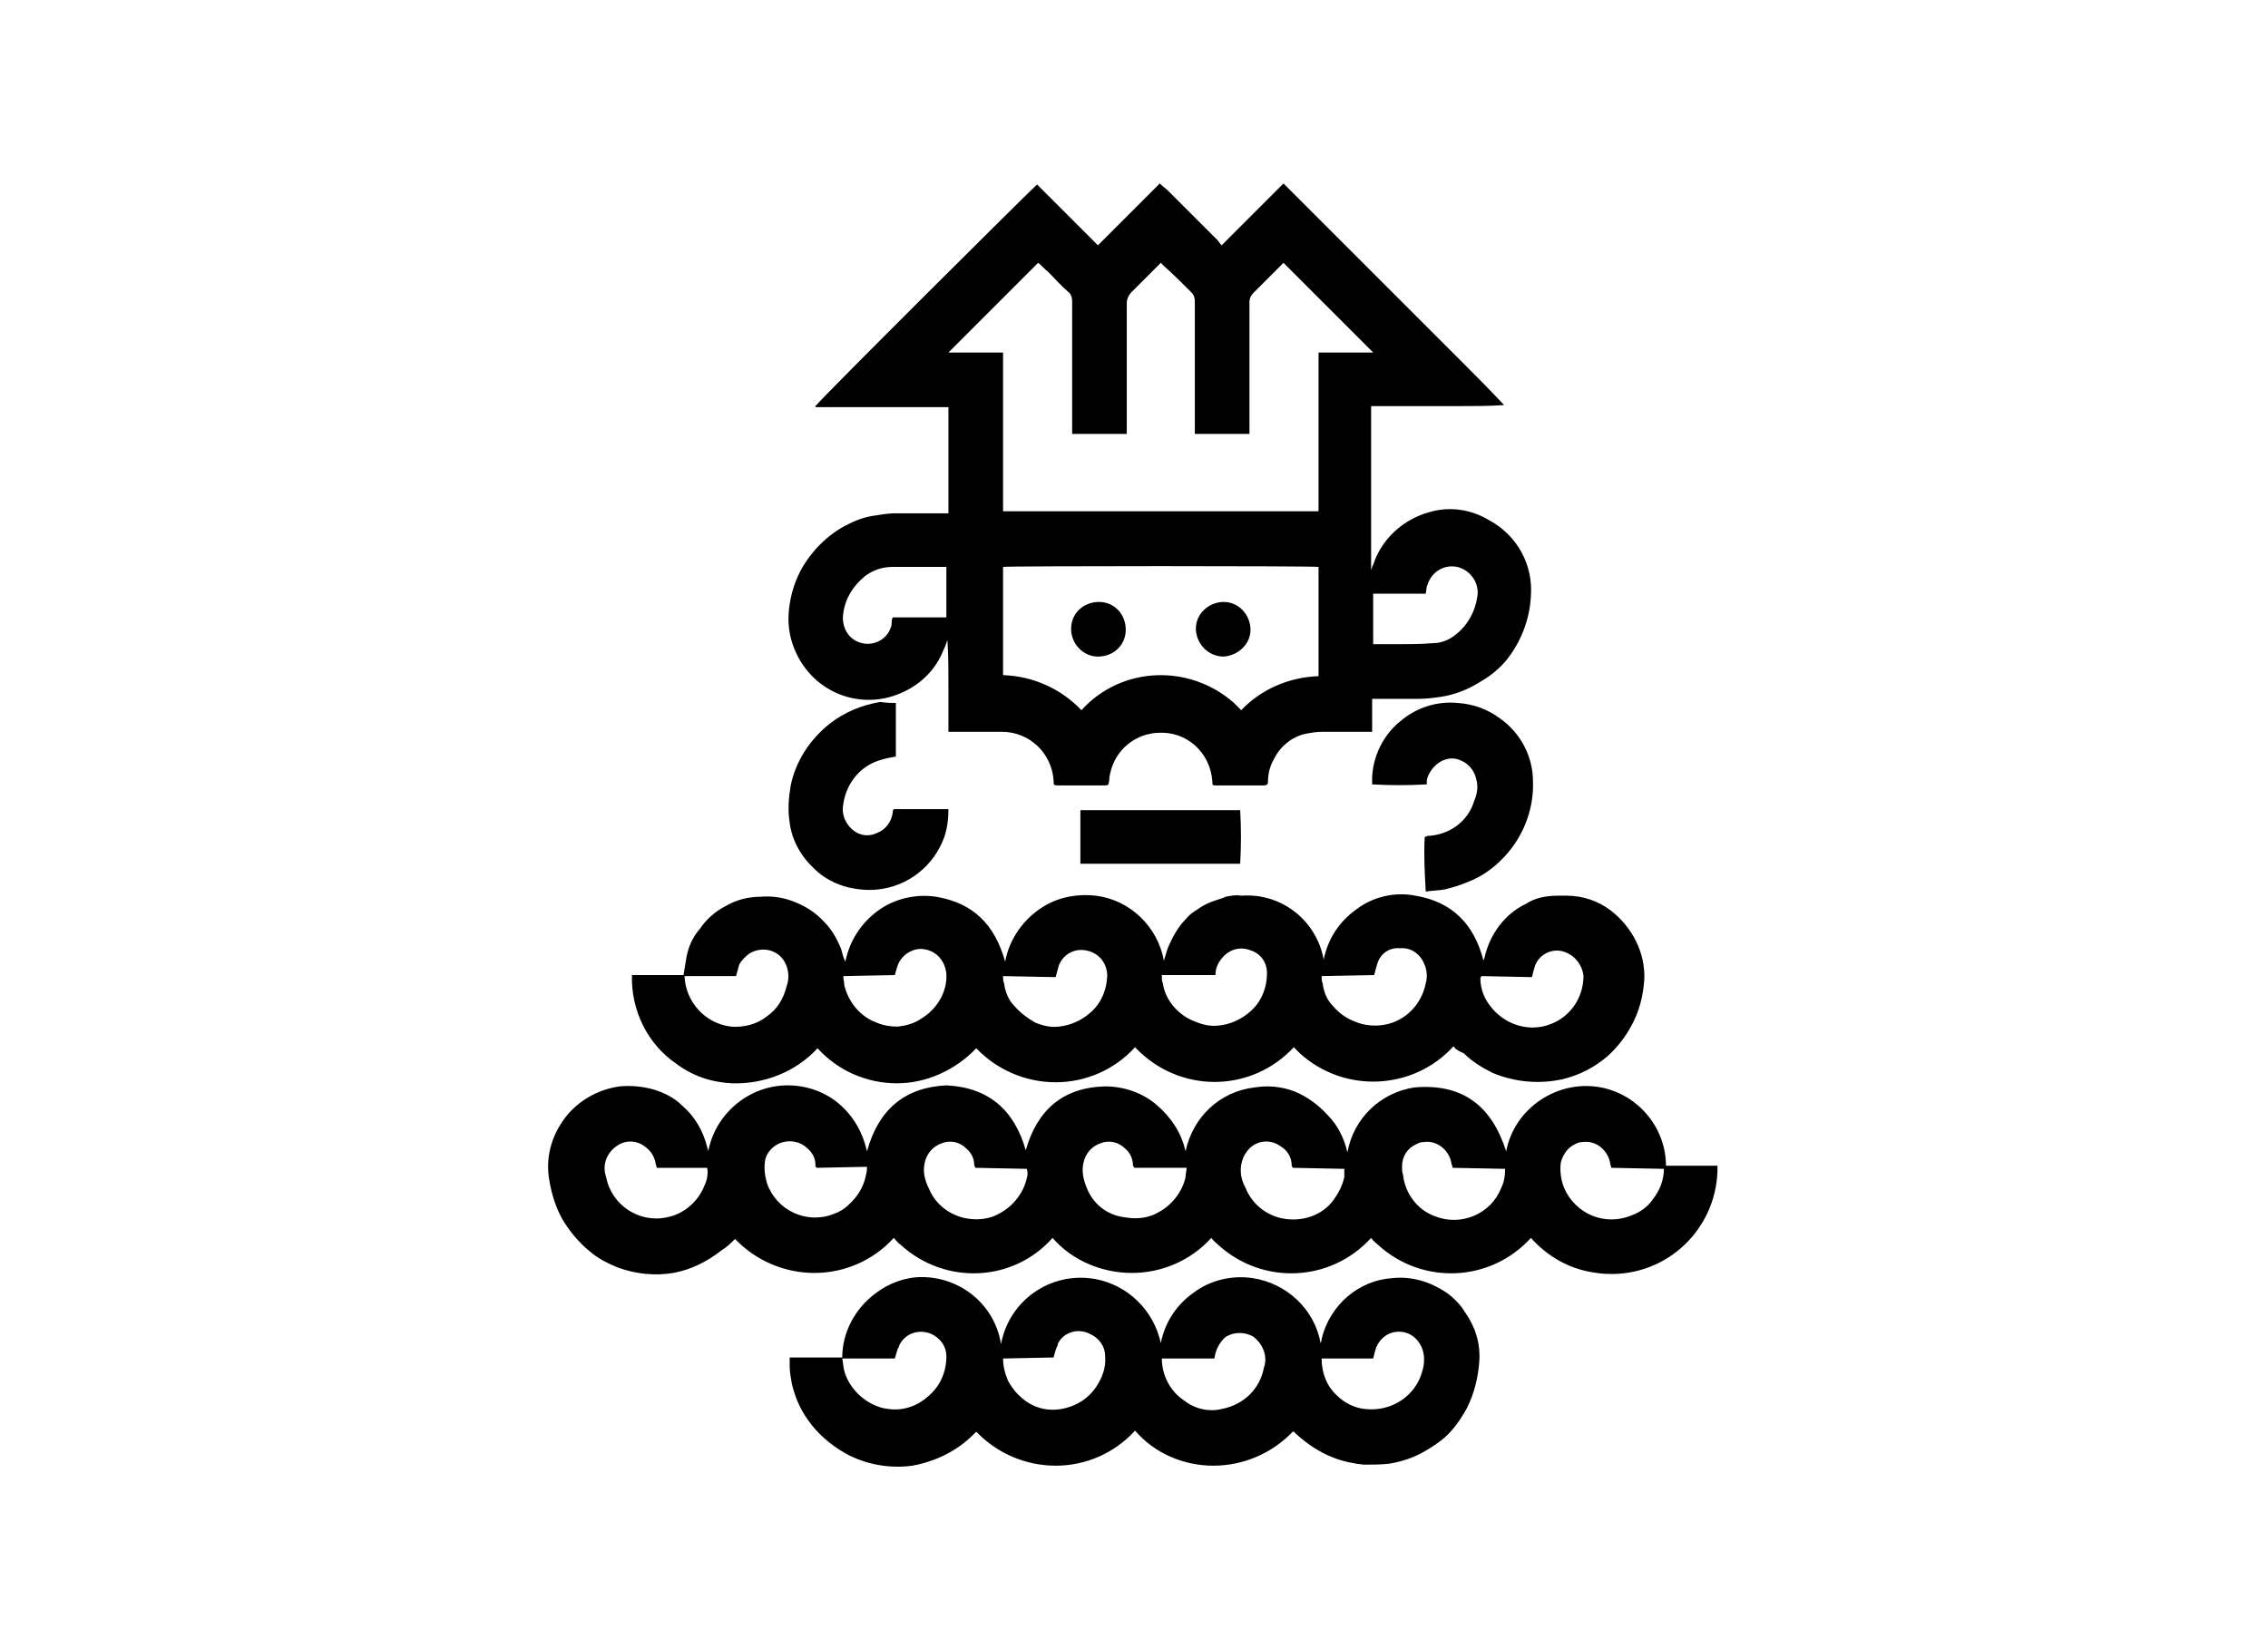 <?xml version="1.0" encoding="utf-8"?>
<!-- Generator: Adobe Illustrator 23.0.1, SVG Export Plug-In . SVG Version: 6.00 Build 0)  -->
<svg version="1.1" id="Capa_1" xmlns="http://www.w3.org/2000/svg" xmlns:xlink="http://www.w3.org/1999/xlink" x="0px" y="0px"
	 viewBox="0 0 220 160" style="enable-background:new 0 0 220 160;" xml:space="preserve">
<title>bn</title>
<path d="M100.6,17.9l5.9,5.9l6-6c0.3,0.3,0.6,0.5,0.8,0.7l4.8,4.8c0.1,0.1,0.2,0.3,0.4,0.5l6-6l4.3,4.3l4.3,4.3l4.3,4.3l4.3,4.3
	c1.4,1.4,2.8,2.8,4.2,4.3c-1.5,0.1-2.9,0.1-4.3,0.1c-1.5,0-2.8,0-4.3,0h-4.3v15.9c0.1-0.2,0.1-0.4,0.2-0.5c0.8-2.5,2.9-4.4,5.4-5.1
	c2-0.6,4.1-0.3,5.9,0.8c1.3,0.7,2.4,1.8,3.1,3.1c0.7,1.3,1,2.7,0.9,4.2c-0.1,2.3-1,4.6-2.5,6.4c-0.7,0.8-1.6,1.5-2.5,2
	c-1.1,0.7-2.4,1.2-3.7,1.4c-0.7,0.1-1.4,0.2-2.2,0.2c-1.3,0-2.6,0-3.9,0h-0.6V71h-0.6c-1.5,0-2.9,0-4.3,0c-0.5,0-1.1,0.1-1.6,0.2
	c-1.3,0.3-2.4,1.2-3,2.4c-0.4,0.7-0.6,1.4-0.6,2.2c0,0.3-0.1,0.4-0.4,0.4H118c-0.4,0-0.4,0-0.4-0.4c-0.2-2.8-2.5-4.9-5.3-4.7
	c-0.4,0-0.8,0.1-1.2,0.2c-1.6,0.5-2.8,1.7-3.3,3.3c-0.1,0.4-0.2,0.7-0.2,1.1c-0.1,0.5,0,0.5-0.6,0.5h-4.3c-0.5,0-0.5,0-0.5-0.5
	c-0.2-2.7-2.4-4.7-5-4.7H92c0-1.5,0-3,0-4.5s0-3-0.1-4.4c-0.1,0.3-0.2,0.6-0.4,1c-0.7,1.8-2.1,3.2-3.8,4c-3.9,1.9-8.5,0.3-10.4-3.6
	c-0.6-1.2-0.9-2.6-0.8-4c0.1-1.3,0.4-2.5,0.9-3.6c0.4-0.9,1-1.8,1.7-2.6c0.9-1,2-1.9,3.3-2.5c0.8-0.4,1.7-0.7,2.6-0.8
	c0.6-0.1,1.2-0.2,1.9-0.2c1.5,0,3,0,4.6,0H92V39.5h-4.3c-1.4,0-2.9,0-4.3,0s-2.8,0-4.3,0c0-0.1,0-0.2,0.1-0.2
	C79.5,38.8,100.2,18.2,100.6,17.9z M100.7,25.5l-8.7,8.7h5.3v15.4h30.6V34.2h5.3c-2.9-2.9-5.8-5.8-8.7-8.7c-0.1,0.1-0.2,0.2-0.3,0.3
	c-0.9,0.9-1.7,1.7-2.6,2.6c-0.2,0.2-0.4,0.5-0.4,0.9c0,4,0,8.1,0,12.2v0.6h-5.3c0-0.2,0-0.4,0-0.6c0-4.1,0-8.2,0-12.3
	c0-0.3-0.1-0.6-0.3-0.8c-0.9-0.9-1.8-1.8-2.7-2.6l-0.3-0.3l-0.4,0.4c-0.8,0.8-1.6,1.6-2.4,2.4c-0.3,0.3-0.5,0.7-0.5,1.1
	c0,4,0,8.1,0,12.1c0,0.2,0,0.4,0,0.6H104v-0.7c0-4.1,0-8.1,0-12.2c0-0.3-0.1-0.7-0.4-0.9c-0.7-0.6-1.3-1.3-1.9-1.9
	C101.3,26.1,101,25.7,100.7,25.5L100.7,25.5z M127.9,65.6V55c-0.8-0.1-30.2-0.1-30.6,0v10.5c2.9,0.1,5.6,1.3,7.6,3.4
	c3.9-4.3,10.5-4.5,14.8-0.7c0.2,0.2,0.4,0.4,0.7,0.7C122.3,66.9,125,65.7,127.9,65.6L127.9,65.6z M133.3,62.5h2c1.2,0,2.5,0,3.7-0.1
	c0.9,0,1.7-0.4,2.3-0.9c1.1-0.9,1.8-2.2,2-3.6c0.2-1.1-0.4-2.2-1.4-2.7c-1.2-0.6-2.7-0.1-3.3,1.2c-0.1,0.2-0.1,0.3-0.2,0.5l-0.1,0.7
	h-5.1V62.5z M91.9,55h-0.2c-1.7,0-3.4,0-5.1,0c-1,0-1.9,0.3-2.7,0.9c-1.1,0.9-1.9,2.1-2.1,3.6c-0.2,1.2,0.4,2.4,1.5,2.8
	c1.3,0.5,2.7-0.2,3.1-1.4c0.1-0.2,0.1-0.4,0.1-0.6c0-0.1,0-0.2,0.1-0.4h2.6c0.9,0,1.7,0,2.6,0V55z"/>
<path d="M130.7,111.8c0.6-3.3,3.2-5.8,6.5-6.3c4.7-0.4,7.5,1.8,8.9,6.2c0.8-4.2,5-7,9.2-6.2c3.6,0.7,6.3,3.9,6.3,7.6h5
	c0.1,5.7-4.4,10.4-10.1,10.5c-0.5,0-1,0-1.6-0.1c-2.5-0.3-4.7-1.5-6.4-3.4c-3.9,4.3-10.5,4.6-14.8,0.7c-0.2-0.2-0.5-0.4-0.7-0.7
	c-3.9,4.3-10.5,4.6-14.8,0.7c-0.2-0.2-0.5-0.4-0.7-0.7c-2,2.2-4.8,3.4-7.7,3.4c-2.9,0-5.8-1.2-7.7-3.4c-3.8,4.3-10.4,4.6-14.7,0.7
	c-0.3-0.2-0.5-0.5-0.7-0.7c-2,2.2-4.8,3.4-7.7,3.4c-2.9,0-5.7-1.2-7.7-3.3c-0.4,0.4-0.8,0.8-1.3,1.1c-1.4,1.1-3,1.9-4.7,2.2
	c-1.8,0.3-3.6,0.1-5.3-0.5c-1-0.4-2-0.9-2.8-1.6c-1.1-0.9-2-2-2.7-3.2c-0.6-1.1-1-2.4-1.2-3.6c-0.4-2.1,0.1-4.2,1.4-6
	c1.3-1.8,3.3-2.9,5.4-3.2c1.1-0.1,2.2,0,3.3,0.3c1,0.3,2,0.8,2.7,1.5c1.3,1.1,2.1,2.5,2.5,4.1c0,0.1,0.1,0.2,0.1,0.4
	c0.7-3.7,4-6.4,7.7-6.4c1.8,0,3.6,0.6,5,1.8c1.4,1.2,2.3,2.8,2.7,4.6c1.1-4,3.6-6.2,7.7-6.4c4.1,0.2,6.6,2.4,7.7,6.3
	c1.1-3.9,3.6-6.1,7.7-6.2c1.8,0,3.6,0.6,5,1.8c1.4,1.2,2.4,2.7,2.8,4.5c0.7-3.3,3.3-5.8,6.7-6.2c1.3-0.2,2.6-0.1,3.9,0.4
	c1.2,0.5,2.3,1.3,3.2,2.3C129.8,109.2,130.4,110.5,130.7,111.8z M125.4,113.3c0-0.1-0.1-0.1-0.1-0.2c0-0.8-0.4-1.5-1.1-1.9
	c-1.1-0.8-2.6-0.5-3.3,0.6c-0.1,0.1-0.2,0.3-0.3,0.5c-0.4,1-0.3,2,0.2,2.9c0.7,1.8,2.4,3,4.3,3.1c1.6,0.1,3.2-0.5,4.2-1.8
	c0.5-0.7,0.9-1.4,1.1-2.3c0-0.3,0-0.5,0-0.8L125.4,113.3z M140.9,113.3c0-0.2-0.1-0.3-0.1-0.4c-0.2-1.3-1.4-2.3-2.7-2.1
	c-0.3,0-0.5,0.1-0.7,0.2c-0.9,0.4-1.4,1.2-1.4,2.2c0,0.3,0,0.5,0.1,0.8c0.2,1.8,1.4,3.4,3.1,4c2.5,1,5.4-0.2,6.4-2.7
	c0.3-0.6,0.4-1.2,0.4-1.9L140.9,113.3z M110,113.3c0-0.1,0-0.1-0.1-0.2c0-0.7-0.3-1.3-0.8-1.7c-0.6-0.6-1.5-0.8-2.3-0.5
	c-0.9,0.3-1.5,1-1.7,1.9c-0.2,0.8,0,1.7,0.3,2.4c0.6,1.6,2,2.7,3.7,2.9c1.1,0.2,2.3,0.1,3.3-0.5c1.3-0.7,2.3-2,2.6-3.4
	c0-0.3,0.1-0.6,0.1-0.9L110,113.3z M94.6,113.3c0-0.1-0.1-0.2-0.1-0.3c0-0.6-0.3-1.2-0.8-1.6c-0.6-0.6-1.5-0.8-2.3-0.5
	c-0.9,0.3-1.5,1-1.7,1.9c-0.2,0.9,0,1.7,0.4,2.5c0.6,1.5,2,2.6,3.6,2.9c1.1,0.2,2.3,0.1,3.3-0.5c1.3-0.7,2.3-2,2.6-3.4
	c0.1-0.3,0.1-0.6,0-0.9L94.6,113.3z M156.3,113.3c0-0.1-0.1-0.3-0.1-0.4c-0.2-1.3-1.4-2.3-2.7-2.1c-0.3,0-0.5,0.1-0.7,0.2
	c-0.7,0.3-1.2,1-1.4,1.8c-0.1,0.8,0,1.6,0.3,2.4c1.1,2.6,4,3.8,6.6,2.7c0.8-0.3,1.5-0.8,2-1.5c0.7-0.9,1.1-1.9,1.1-3L156.3,113.3
	L156.3,113.3z M79.2,113.3c0-0.1-0.1-0.1-0.1-0.1c0-0.1,0-0.1,0-0.2c0-0.6-0.3-1.2-0.8-1.6c-0.6-0.6-1.5-0.8-2.3-0.6
	c-0.9,0.2-1.7,1-1.8,1.9c-0.1,0.7,0,1.4,0.2,2.1c0.9,2.6,3.8,4,6.4,3c0.6-0.2,1.1-0.5,1.5-0.9c0.9-0.8,1.5-1.8,1.7-2.9
	c0.1-0.3,0.1-0.6,0.1-0.8L79.2,113.3z M63.7,113.3c0-0.2-0.1-0.3-0.1-0.4c-0.1-0.7-0.5-1.3-1.1-1.7c-0.8-0.6-1.9-0.6-2.7,0
	c-1,0.7-1.4,1.9-1,3c0.5,2.7,3.2,4.5,5.9,3.9c1.6-0.3,3-1.5,3.6-3c0.3-0.6,0.4-1.2,0.3-1.8L63.7,113.3z"/>
<path d="M141,101.5c-3.9,4.3-10.6,4.6-14.9,0.7c-0.2-0.2-0.4-0.4-0.6-0.6c-4,4.3-10.6,4.5-14.9,0.5c-0.2-0.2-0.4-0.4-0.5-0.5
	c-2,2.2-4.8,3.4-7.7,3.4c-2.9,0-5.7-1.2-7.7-3.3c-2,2.1-4.8,3.4-7.7,3.4c-2.9,0-5.7-1.2-7.7-3.4c-2.1,2.3-5.2,3.5-8.3,3.4
	c-2-0.1-3.8-0.7-5.4-1.9c-2.8-1.9-4.4-5.2-4.3-8.6h5c0.1-0.6,0.2-1.2,0.3-1.8c0.2-1,0.6-1.9,1.3-2.7c0.6-0.9,1.5-1.7,2.5-2.2
	c1-0.6,2.2-0.9,3.4-0.9c1.2-0.1,2.4,0.1,3.5,0.6c1,0.4,2,1.1,2.7,1.9c0.7,0.7,1.2,1.6,1.6,2.6c0.1,0.4,0.2,0.8,0.4,1.2
	c0.4-2,1.5-3.7,3.1-4.9c1.6-1.2,3.7-1.7,5.7-1.4c3.6,0.6,5.7,2.7,6.7,6.3c0.4-2.2,1.8-4.2,3.8-5.4c1.5-0.9,3.3-1.2,5-1
	c3.3,0.4,6,3,6.6,6.3c0.2-0.6,0.3-1.1,0.5-1.5c0.4-0.9,0.9-1.8,1.6-2.5c0.3-0.4,0.7-0.7,1.2-1c0.4-0.3,0.8-0.5,1.3-0.7
	c0.5-0.2,1-0.3,1.4-0.5c0.5-0.1,1-0.2,1.5-0.1c3.9-0.3,7.3,2.4,8,6.2c0.4-2,1.5-3.7,3.2-4.9c1.6-1.2,3.7-1.7,5.7-1.3
	c3.6,0.6,5.7,2.8,6.6,6.3c0-0.1,0.1-0.2,0.1-0.3c0.5-2.2,1.9-4.2,4-5.2c0.9-0.6,2-0.8,3.1-0.8h0.9c1.5,0,3,0.5,4.2,1.4
	c2.1,1.6,3.4,4.1,3.3,6.7c-0.1,1.6-0.5,3.2-1.3,4.6c-0.6,1.1-1.4,2.1-2.3,2.9c-1.3,1.1-2.7,1.8-4.3,2.2c-2.3,0.5-4.6,0.3-6.8-0.6
	c-1-0.5-2-1.1-2.8-1.9C141.3,101.9,141.1,101.7,141,101.5z M143.7,94.7c0,0.1-0.1,0.1-0.1,0.2c0,1.1,0.4,2.1,1.2,3
	c1.4,1.6,3.6,2.2,5.5,1.5c2-0.7,3.3-2.6,3.3-4.7c-0.1-1.1-0.9-2.1-2-2.4c-1.1-0.3-2.3,0.3-2.7,1.4c-0.1,0.3-0.2,0.7-0.3,1.1
	L143.7,94.7z M97.3,94.7c0,0.3,0,0.5,0.1,0.7c0.1,0.8,0.4,1.6,1,2.2c0.6,0.7,1.3,1.2,2,1.6c0.7,0.3,1.5,0.5,2.3,0.4
	c1.1-0.1,2.2-0.6,3-1.3c1.1-0.9,1.7-2.3,1.7-3.8c-0.1-1.2-0.9-2.1-2.1-2.3c-1.1-0.2-2.2,0.4-2.6,1.5c-0.1,0.4-0.2,0.7-0.3,1.1
	L97.3,94.7z M112.7,94.7c0,0.3,0,0.5,0.1,0.7c0.1,0.8,0.5,1.6,1,2.2c0.6,0.7,1.3,1.2,2.1,1.5c0.7,0.3,1.5,0.5,2.3,0.4
	c1.1-0.1,2.2-0.6,3-1.3c1.1-0.9,1.7-2.3,1.7-3.8c0-1-0.6-1.9-1.6-2.2c-1-0.4-2.1-0.1-2.8,0.8c-0.4,0.5-0.6,1-0.6,1.6H112.7z
	 M128.2,94.7c0,0.3,0,0.5,0.1,0.7c0.1,0.8,0.4,1.6,1,2.2c0.6,0.7,1.3,1.2,2.1,1.5c0.9,0.4,2,0.5,3,0.3c2-0.4,3.5-2,3.9-4
	c0.2-0.7,0.1-1.4-0.2-2c-0.4-0.9-1.3-1.5-2.3-1.4c-1-0.1-1.9,0.5-2.2,1.5c-0.1,0.3-0.2,0.7-0.3,1.1L128.2,94.7z M66.4,94.7
	c0.1,2.5,2,4.6,4.5,4.9c1.2,0.1,2.5-0.2,3.5-1c1-0.7,1.6-1.7,1.9-2.9c0.3-0.8,0.2-1.7-0.2-2.4c-0.7-1.2-2.2-1.5-3.4-0.8
	c-0.4,0.3-0.8,0.7-1,1.1c-0.1,0.4-0.2,0.7-0.3,1.1H66.4z M81.8,94.7c0,0.3,0.1,0.6,0.1,0.9c0.4,1.6,1.5,3,3.1,3.6
	c0.7,0.3,1.4,0.4,2.1,0.4c0.8-0.1,1.6-0.3,2.3-0.8c1.5-0.9,2.5-2.6,2.4-4.3c-0.1-1.2-0.9-2.2-2.1-2.4c-1.1-0.2-2.2,0.5-2.6,1.5
	c-0.1,0.3-0.2,0.6-0.3,1L81.8,94.7z"/>
<path d="M97.1,130.4c0.8-4.3,4.9-7.1,9.2-6.3c3.1,0.6,5.6,3,6.3,6.2c0.4-2,1.5-3.7,3.2-4.9c1.6-1.2,3.7-1.7,5.7-1.4
	c3.3,0.5,6,3,6.6,6.3c0.1-0.2,0.1-0.3,0.1-0.4c0.8-3.3,3.6-5.7,6.9-5.9c1.9-0.2,3.7,0.4,5.2,1.4c0.7,0.5,1.4,1.2,1.8,1.9
	c1,1.4,1.5,3,1.4,4.7c-0.1,1.6-0.5,3.2-1.2,4.6c-0.6,1.1-1.3,2.1-2.2,2.9c-0.6,0.5-1.2,0.9-1.9,1.3c-1,0.6-2.2,1-3.4,1.2
	c-0.8,0.1-1.6,0.1-2.5,0.1c-1-0.1-2-0.3-3-0.7c-1.3-0.5-2.5-1.3-3.6-2.3l-0.2-0.2c0,0-0.1,0-0.1,0c-2,2.1-4.8,3.3-7.7,3.3
	c-2.9,0-5.7-1.2-7.6-3.4c-2,2.2-4.8,3.4-7.7,3.4c-2.9,0-5.7-1.2-7.7-3.3c-0.1,0.1-0.2,0.2-0.3,0.3c-1.6,1.6-3.7,2.6-5.9,3
	c-2.2,0.3-4.5-0.1-6.5-1.2c-1.4-0.8-2.7-1.9-3.6-3.2c-0.8-1.1-1.3-2.3-1.6-3.6c-0.1-0.6-0.2-1.1-0.2-1.7c0-0.2,0-0.5,0-0.8h5.1
	c0-2.4,1.2-4.7,3.2-6.2c1.3-1,2.9-1.6,4.5-1.6C93.2,123.9,96.5,126.6,97.1,130.4z M97.3,131.8c0,0.8,0.2,1.5,0.5,2.2
	c0.4,0.7,0.8,1.2,1.4,1.7c1.2,1,2.7,1.3,4.2,0.9c1.2-0.3,2.2-1,2.9-2c0.6-0.9,1-1.9,0.9-3c0-1-0.6-1.8-1.5-2.2
	c-1.2-0.6-2.6-0.1-3.1,1c0,0,0,0,0,0.1c-0.2,0.4-0.3,0.8-0.4,1.2L97.3,131.8z M117.8,131.8h-3.4c-0.6,0-1.1,0-1.7,0
	c0,1.6,0.8,3.2,2.2,4.1c1,0.8,2.4,1.1,3.6,0.8c2.1-0.4,3.7-1.9,4.1-4c0.4-1.1-0.1-2.3-1-3c-0.8-0.5-1.9-0.5-2.7,0
	C118.3,130.2,117.9,131,117.8,131.8z M128.2,131.8c0,1.4,0.5,2.7,1.5,3.6c0.7,0.7,1.7,1.2,2.7,1.3c2.6,0.3,5-1.3,5.6-3.8
	c0.2-0.7,0.2-1.5-0.1-2.2c-0.4-0.9-1.2-1.5-2.2-1.5c-1,0-1.8,0.6-2.2,1.5c-0.1,0.3-0.2,0.7-0.3,1.1L128.2,131.8z M81.7,131.8
	c0.1,0.5,0.1,0.9,0.2,1.2c0.2,0.8,0.7,1.6,1.3,2.2c0.8,0.8,1.9,1.4,3,1.5c1.4,0.2,2.8-0.3,3.8-1.2c1.2-1,1.8-2.4,1.8-3.9
	c0-1-0.6-1.8-1.5-2.2c-1.2-0.5-2.6,0-3.1,1.2c0,0.1,0,0.1-0.1,0.2c-0.1,0.3-0.2,0.7-0.3,1L81.7,131.8z"/>
<path d="M138.4,76.1c-1.8,0.1-3.5,0.1-5.3,0c0-0.2,0-0.4,0-0.7c0.1-2.1,1.1-4.1,2.7-5.4c1.5-1.3,3.5-2,5.6-1.8
	c1.5,0.1,2.9,0.6,4.1,1.5c2,1.4,3.2,3.7,3.2,6.1c0.1,2.5-0.8,5-2.4,6.9c-1.1,1.3-2.4,2.3-4,2.9c-0.7,0.3-1.4,0.5-2.2,0.7
	c-0.6,0.1-1.2,0.1-1.8,0.2c-0.1-1.8-0.2-3.5-0.1-5.3c0.1,0,0.2-0.1,0.3-0.1c2.1-0.1,3.9-1.4,4.5-3.4c0.3-0.7,0.4-1.4,0.2-2.1
	c-0.2-0.9-0.8-1.6-1.7-1.9c-0.8-0.3-1.7,0-2.3,0.6c-0.4,0.4-0.7,0.9-0.8,1.4C138.4,75.8,138.4,75.9,138.4,76.1z"/>
<path d="M86.9,68.2v5.2c-0.6,0.1-1.1,0.2-1.7,0.4c-1.8,0.6-3.1,2.2-3.4,4.2c-0.2,1,0.2,1.9,0.9,2.5c0.7,0.6,1.6,0.7,2.4,0.3
	c0.8-0.3,1.4-1.1,1.5-2c0-0.1,0-0.2,0.1-0.3h5.3c0,0.9-0.1,1.8-0.4,2.7c-1,2.8-3.5,4.8-6.5,5.1c-0.9,0.1-1.9,0-2.8-0.2
	c-1.2-0.3-2.4-0.9-3.3-1.8c-1.3-1.2-2.2-2.8-2.4-4.5c-0.2-1.2-0.1-2.4,0.1-3.6c0.5-2.4,1.9-4.5,3.8-6c1.4-1.1,3.1-1.8,4.9-2.1
	C86,68.2,86.5,68.2,86.9,68.2z"/>
<path d="M104.8,83.8v-5.2h15.5c0.1,1.7,0.1,3.5,0,5.2H104.8z"/>
<path d="M103.9,61c0-1.5,1.2-2.6,2.7-2.6c1.5,0,2.6,1.2,2.6,2.7c0,1.5-1.2,2.6-2.7,2.6C105.1,63.7,103.9,62.5,103.9,61z"/>
<path d="M116,61c0-1.5,1.3-2.6,2.7-2.6c1.5,0,2.6,1.3,2.6,2.7c0,1.4-1.2,2.5-2.6,2.6c-1.4,0-2.6-1.1-2.7-2.6C116,61.1,116,61,116,61
	z"/>
</svg>
